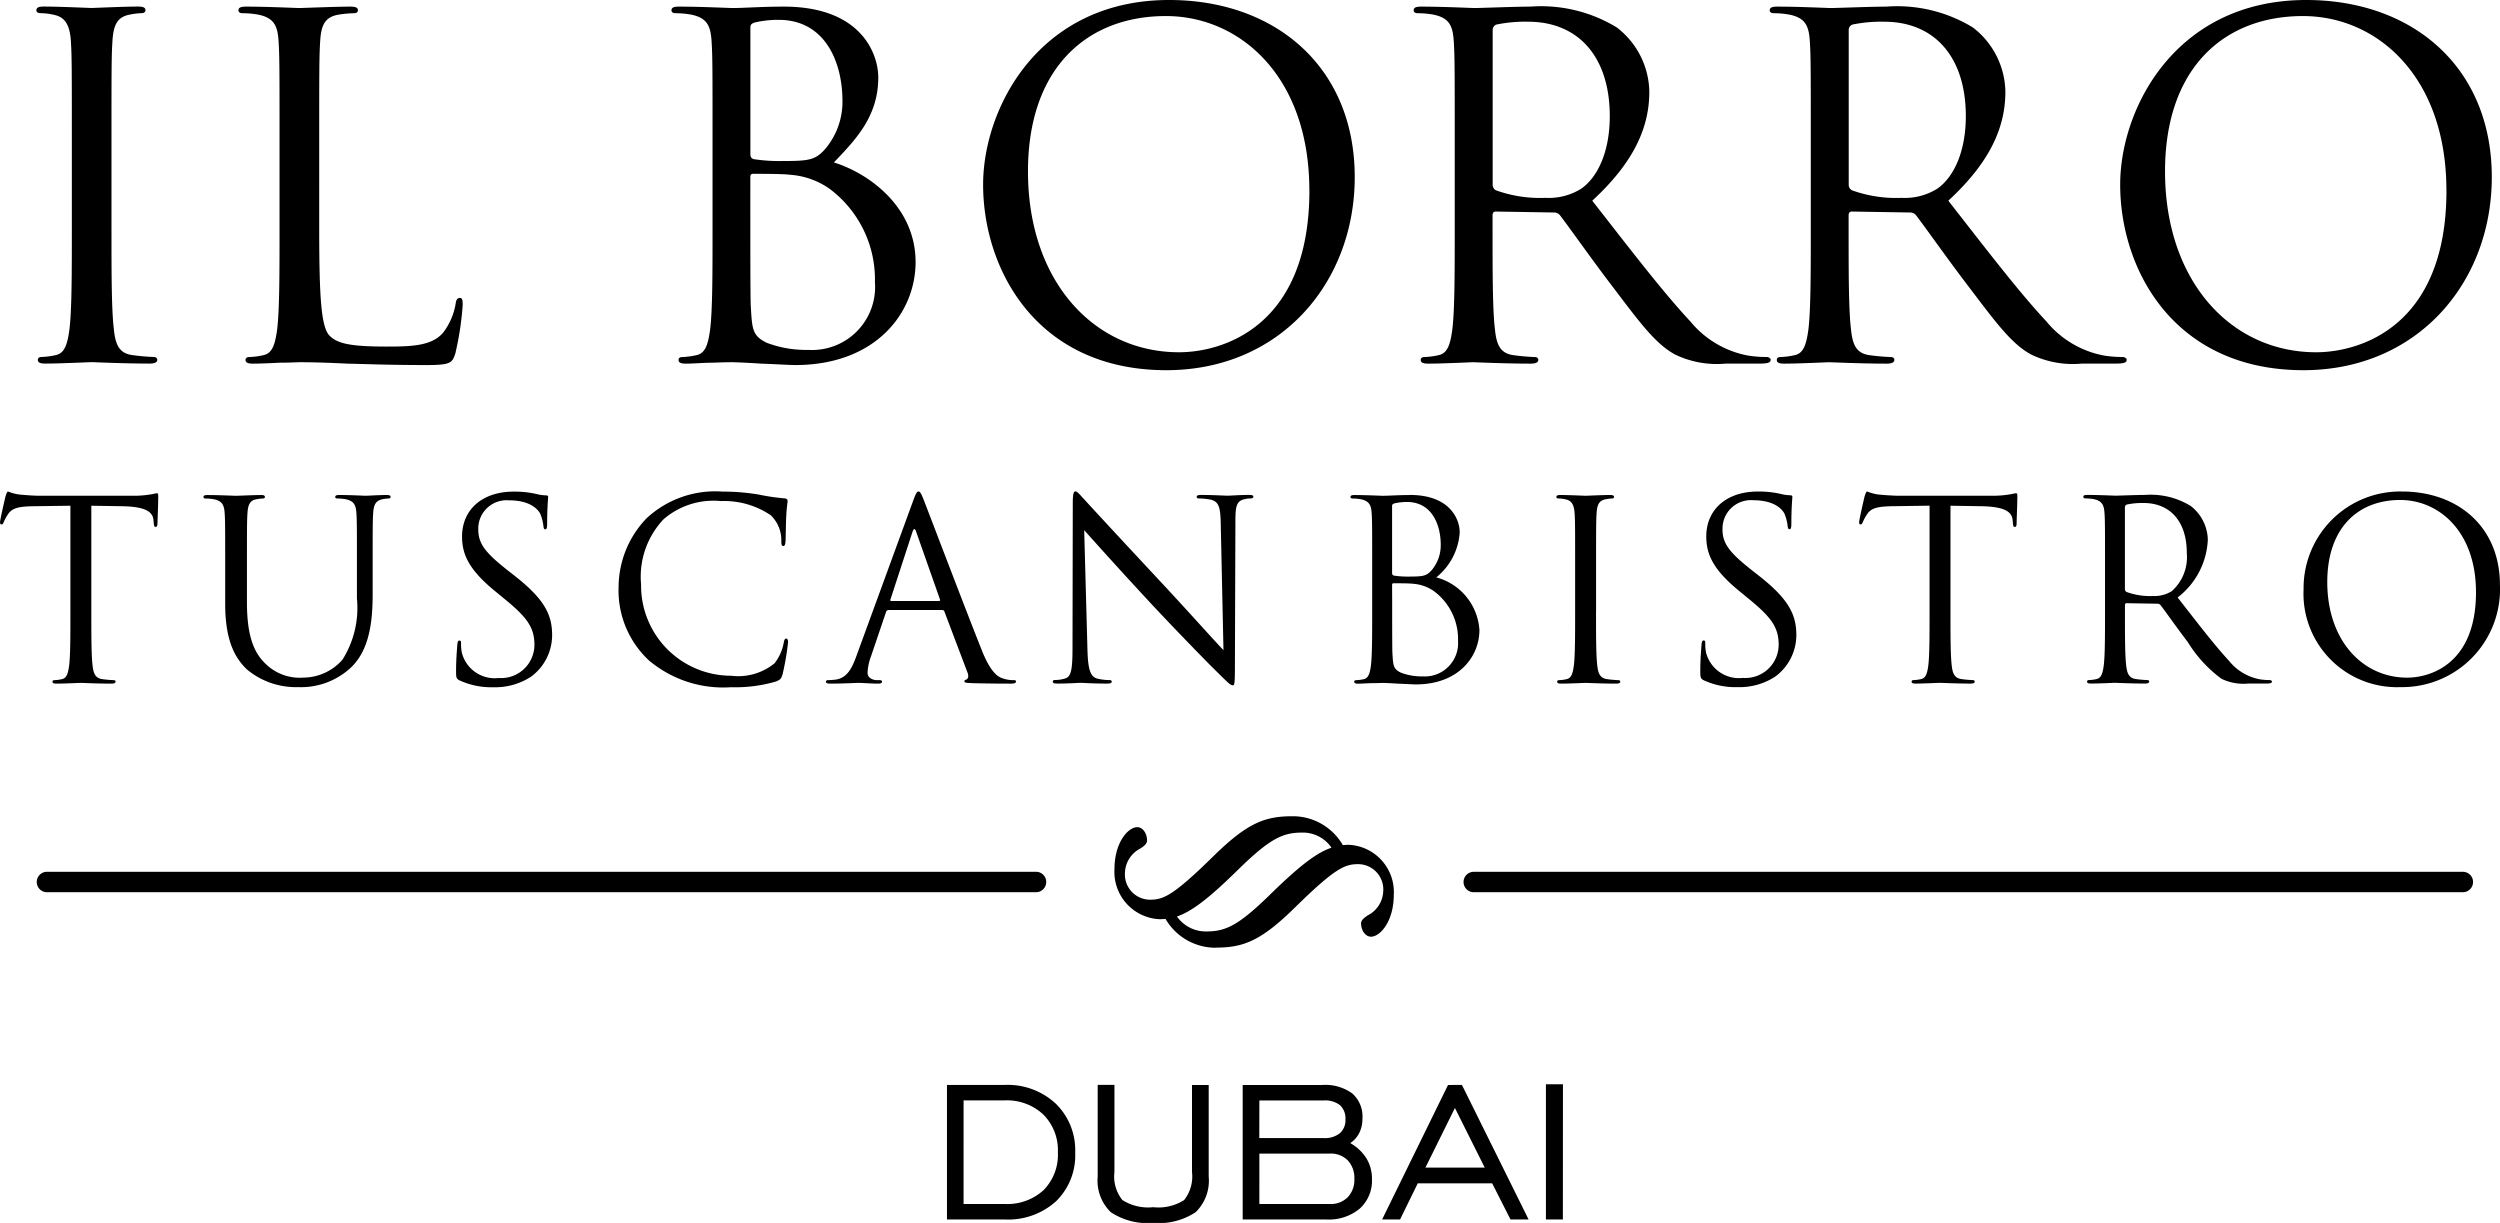 <svg id="Il_borro_Logo_Dubai" data-name="Il borro Logo_Dubai" xmlns="http://www.w3.org/2000/svg" xmlns:xlink="http://www.w3.org/1999/xlink" width="153.324" height="75" viewBox="0 0 153.324 75">
  <defs>
    <clipPath id="clip-path">
      <path id="Path_2" data-name="Path 2" d="M0,0H153.324V-75H0Z" fill="none"/>
    </clipPath>
  </defs>
  <g id="Group_2" data-name="Group 2" transform="translate(0 75)" clip-path="url(#clip-path)">
    <g id="Group_1" data-name="Group 1" transform="translate(152.821 -64.14)">
      <path id="Path_1" data-name="Path 1" d="M0,0C0-6.748-4.865-10.86-11.381-10.86c-7.992,0-11.41,6.632-11.41,11.323,0,5.213,3.3,11.381,11.237,11.381C-4.576,11.844,0,6.487,0,0M-2.78.811c0,8.427-5.386,9.933-7.993,9.933-5.212,0-9.267-4.344-9.267-11.092,0-6.342,3.62-9.527,8.456-9.527,4.576,0,8.8,3.736,8.8,10.686M-22.647,11.034a6.935,6.935,0,0,1-1.129-.087,5.994,5.994,0,0,1-3.533-2.085c-1.68-1.8-3.649-4.373-6.023-7.414,2.606-2.4,3.5-4.547,3.5-6.69a5.068,5.068,0,0,0-2-3.938,8.92,8.92,0,0,0-5.3-1.274c-.9,0-3.1.087-3.417.087-.145,0-1.97-.087-3.273-.087-.318,0-.463.058-.463.231,0,.116.116.174.232.174a5.409,5.409,0,0,1,.984.087c.956.2,1.187.666,1.245,1.651.058.926.058,1.737.058,6.255v5.1c0,2.78,0,5.068-.144,6.284-.116.84-.261,1.477-.84,1.593a4.556,4.556,0,0,1-.869.116c-.174,0-.232.086-.232.173,0,.174.145.232.464.232.868,0,2.693-.087,2.722-.087.144,0,1.969.087,3.562.087.318,0,.463-.087.463-.232,0-.087-.058-.173-.232-.173a12.926,12.926,0,0,1-1.3-.116c-.869-.116-1.042-.753-1.129-1.593-.145-1.216-.145-3.5-.145-6.284V2.346c0-.145.058-.232.2-.232l3.562.058a.467.467,0,0,1,.376.174c.579.753,1.94,2.693,3.157,4.286,1.651,2.171,2.664,3.591,3.909,4.256a5.886,5.886,0,0,0,3.1.551h2.056c.521,0,.695-.058.695-.232,0-.087-.116-.173-.261-.173M-34.028.724a3.753,3.753,0,0,1-2.172.55A7.97,7.97,0,0,1-39.24.811a.379.379,0,0,1-.2-.348V-9.006a.35.35,0,0,1,.232-.348,8.722,8.722,0,0,1,1.94-.174c3.1,0,5.01,2.172,5.01,5.792,0,2.2-.753,3.765-1.767,4.46M-44.222,11.207c0-.087-.116-.173-.261-.173a6.928,6.928,0,0,1-1.129-.087,5.994,5.994,0,0,1-3.533-2.085c-1.68-1.8-3.649-4.373-6.024-7.414,2.607-2.4,3.5-4.547,3.5-6.69a5.067,5.067,0,0,0-2-3.938,8.92,8.92,0,0,0-5.3-1.274c-.9,0-3.1.087-3.417.087-.145,0-1.97-.087-3.273-.087-.319,0-.463.058-.463.231,0,.116.116.174.232.174a5.409,5.409,0,0,1,.984.087c.956.2,1.187.666,1.245,1.651.058.926.058,1.737.058,6.255v5.1c0,2.78,0,5.068-.145,6.284-.115.84-.26,1.477-.84,1.593a4.535,4.535,0,0,1-.868.116c-.174,0-.232.086-.232.173,0,.174.145.232.464.232.868,0,2.693-.087,2.722-.087.144,0,1.969.087,3.562.087.318,0,.463-.087.463-.232,0-.087-.058-.173-.232-.173a12.9,12.9,0,0,1-1.3-.116c-.869-.116-1.042-.753-1.129-1.593-.145-1.216-.145-3.5-.145-6.284V2.346c0-.145.058-.232.2-.232l3.562.058a.467.467,0,0,1,.376.174c.579.753,1.94,2.693,3.157,4.286,1.65,2.171,2.664,3.591,3.909,4.256a5.886,5.886,0,0,0,3.1.551h2.056c.521,0,.695-.058.695-.232M-55.864.724a3.753,3.753,0,0,1-2.172.55,7.97,7.97,0,0,1-3.04-.463.379.379,0,0,1-.2-.348V-9.006a.35.35,0,0,1,.232-.348,8.722,8.722,0,0,1,1.94-.174c3.1,0,5.01,2.172,5.01,5.792,0,2.2-.753,3.765-1.767,4.46M-66.355,19.5c-.7,0-1.3.046-1.668.046-.076,0-1.041-.046-1.729-.046-.169,0-.245.031-.245.123,0,.061.061.091.122.091a2.927,2.927,0,0,1,.521.046c.5.107.627.352.658.872.03.49.03.919.03,3.306v2.693c0,1.469,0,2.678-.076,3.321-.061.444-.138.78-.444.842a2.409,2.409,0,0,1-.459.061c-.092,0-.123.046-.123.092,0,.091.077.122.245.122.23,0,.582-.031.888-.031s.581-.015.612-.015c.061,0,.49.015.934.046.443.015.933.046,1.1.046,2.617,0,3.9-1.7,3.9-3.336a3.573,3.573,0,0,0-2.647-3.229,3.857,3.857,0,0,0,1.439-2.755c0-.765-.552-2.3-3.061-2.3m-1.087,5.524c0-.076.031-.107.092-.107.23,0,.995,0,1.194.031a2.53,2.53,0,0,1,1.27.444A3.665,3.665,0,0,1-63.4,28.45a2.041,2.041,0,0,1-2.158,2.173,3.593,3.593,0,0,1-1.346-.229c-.475-.23-.475-.444-.52-1.194-.016-.229-.016-2.127-.016-3.305Zm2.984-2.463a2.366,2.366,0,0,1-.55,1.545c-.322.368-.536.4-1.393.4a5.439,5.439,0,0,1-.933-.061c-.077-.031-.108-.061-.108-.169v-4.1c0-.091.047-.137.184-.168a3.429,3.429,0,0,1,.735-.076c1.5,0,2.065,1.362,2.065,2.632M-69.736,0c0-6.748-4.865-10.86-11.381-10.86-7.993,0-11.41,6.632-11.41,11.323,0,5.213,3.3,11.381,11.236,11.381,6.98,0,11.555-5.357,11.555-11.844m-2.78.811c0,8.427-5.386,9.933-7.993,9.933-5.212,0-9.267-4.344-9.267-11.092,0-6.342,3.62-9.527,8.456-9.527,4.576,0,8.8,3.736,8.8,10.686M-92.59,29.062c-.933-2.326-3.336-8.646-3.565-9.227-.184-.475-.245-.551-.337-.551s-.153.092-.337.6l-3.473,9.5c-.276.765-.582,1.346-1.286,1.438a4.407,4.407,0,0,1-.444.031c-.076,0-.137.031-.137.092,0,.091.091.122.29.122.72,0,1.561-.046,1.73-.046s.826.046,1.193.046c.138,0,.23-.031.23-.122,0-.061-.046-.092-.153-.092h-.153c-.26,0-.582-.138-.582-.444a3.248,3.248,0,0,1,.214-1.025l.919-2.709a.16.16,0,0,1,.153-.122h3.29a.132.132,0,0,1,.137.092l1.424,3.764c.091.245,0,.383-.092.413-.061.016-.107.046-.107.107,0,.092.168.092.459.107,1.056.031,2.173.031,2.4.031.169,0,.306-.031.306-.122s-.061-.092-.153-.092a1.964,1.964,0,0,1-.612-.092c-.321-.092-.765-.337-1.316-1.7M-95.237,26H-98.16c-.046,0-.077-.031-.046-.107l1.347-4.132c.076-.23.153-.23.229,0l1.454,4.132c.015.061.015.107-.061.107M-96.669,5.213c0-3.389-2.867-5.445-5.01-6.111,1.361-1.419,2.722-2.838,2.722-5.212,0-1.448-1.042-4.344-5.791-4.344-1.333,0-2.462.087-3.157.087-.145,0-1.969-.087-3.272-.087-.319,0-.464.058-.464.231,0,.116.116.174.232.174a5.412,5.412,0,0,1,.985.087c.955.2,1.187.666,1.245,1.651.058.926.058,1.737.058,6.255v5.1c0,2.78,0,5.068-.145,6.284-.116.84-.261,1.477-.84,1.593a4.534,4.534,0,0,1-.869.116c-.173,0-.231.086-.231.173,0,.174.145.232.463.232.435,0,1.1-.058,1.68-.058.608-.029,1.1-.029,1.158-.029.116,0,.927.029,1.767.087.839.029,1.766.087,2.085.087,4.952,0,7.384-3.215,7.384-6.313M-102.2-1.738c-.608.7-1.014.753-2.635.753A10.4,10.4,0,0,1-106.6-1.1c-.145-.058-.2-.116-.2-.319V-9.18c0-.174.086-.261.347-.319a6.454,6.454,0,0,1,1.39-.144c2.838,0,3.91,2.577,3.91,4.98A4.476,4.476,0,0,1-102.2-1.738m3.041,8.225a3.864,3.864,0,0,1-4.083,4.112,6.819,6.819,0,0,1-2.549-.434c-.9-.435-.9-.84-.985-2.259-.028-.435-.028-4.026-.028-6.255V0c0-.145.057-.2.173-.2.435,0,1.883,0,2.259.058a4.792,4.792,0,0,1,2.4.84,6.936,6.936,0,0,1,2.809,5.792m-9.338,12.8a6.182,6.182,0,0,0-4.667,1.637,6.111,6.111,0,0,0-1.714,4.178,5.864,5.864,0,0,0,1.851,4.53,7.065,7.065,0,0,0,5.05,1.652,8.86,8.86,0,0,0,2.755-.352c.275-.122.306-.153.4-.443a15.874,15.874,0,0,0,.336-1.959c0-.123-.03-.23-.107-.23s-.122.061-.153.23a2.914,2.914,0,0,1-.566,1.285,3.519,3.519,0,0,1-2.663.765,5.526,5.526,0,0,1-5.524-5.6,5.123,5.123,0,0,1,1.377-3.995,4.673,4.673,0,0,1,3.52-1.117,5.091,5.091,0,0,1,3.06.873,2.117,2.117,0,0,1,.643,1.56c0,.215.015.322.123.322.091,0,.122-.092.137-.322s.016-1.071.046-1.576c.031-.551.077-.734.077-.857,0-.092-.031-.153-.2-.168a13.2,13.2,0,0,1-1.561-.23,13.19,13.19,0,0,0-2.219-.183m-14.989,2.311a1.74,1.74,0,0,1,1.882-1.776c1.408,0,1.821.643,1.913.811a2.681,2.681,0,0,1,.2.766c.015.122.031.2.123.2.076,0,.107-.108.107-.352,0-1.041.061-1.546.061-1.622s-.031-.108-.153-.108a2.506,2.506,0,0,1-.536-.076,5.919,5.919,0,0,0-1.423-.153c-1.944,0-3.168,1.117-3.168,2.754,0,1.041.368,1.99,1.99,3.321l.688.566c1.316,1.087,1.76,1.7,1.76,2.755a2.043,2.043,0,0,1-2.188,2.035,2.081,2.081,0,0,1-2.265-1.561,2.686,2.686,0,0,1-.046-.566c0-.122-.015-.168-.107-.168-.077,0-.107.076-.122.244-.016.245-.077.858-.077,1.623,0,.413.015.474.23.581a4.641,4.641,0,0,0,2.05.413,4.024,4.024,0,0,0,2.311-.642,3.171,3.171,0,0,0,1.3-2.541c0-1.224-.429-2.173-2.234-3.6l-.429-.337c-1.469-1.147-1.867-1.7-1.867-2.57m-1.39-10.851a18.476,18.476,0,0,0,.435-2.9c0-.319-.029-.434-.174-.434-.174,0-.232.144-.261.376a4.029,4.029,0,0,1-.753,1.737c-.695.84-1.969.869-3.5.869-2.259,0-3.012-.2-3.475-.666-.521-.521-.637-2.374-.637-6.631V-2.056c0-4.518,0-5.329.058-6.255.058-1.014.29-1.506,1.129-1.651a6.8,6.8,0,0,1,.956-.087c.116,0,.232-.058.232-.174,0-.173-.145-.231-.464-.231-.868,0-2.983.087-3.127.087s-1.969-.087-3.273-.087c-.318,0-.463.058-.463.231,0,.116.116.174.232.174a5.4,5.4,0,0,1,.984.087c.956.2,1.188.666,1.245,1.651.058.926.058,1.737.058,6.255v5.1c0,2.78,0,5.068-.144,6.284-.116.84-.261,1.477-.84,1.593a4.545,4.545,0,0,1-.869.116c-.174,0-.232.086-.232.173,0,.174.145.232.464.232.434,0,1.071-.029,1.65-.058.58,0,1.072-.029,1.188-.029.84,0,1.737.029,2.954.087,1.216.029,2.722.087,4.807.087,1.535,0,1.622-.116,1.824-.782M-136.822,19.5c-.459,0-1.377.046-1.515.046s-1.071-.046-1.76-.046c-.168,0-.245.031-.245.123,0,.061.061.091.123.091a2.924,2.924,0,0,1,.52.046c.505.107.627.352.658.872.031.49.031.919.031,3.306V26.17c0,2.234.581,3.306,1.331,4.025a4.7,4.7,0,0,0,3.152,1.086,4.485,4.485,0,0,0,3.153-1.132c1.224-1.087,1.408-2.923,1.408-4.576V23.936c0-2.387,0-2.816.03-3.306.031-.535.153-.78.566-.872a2.353,2.353,0,0,1,.383-.046c.061,0,.122-.03.122-.091,0-.092-.076-.123-.244-.123-.46,0-1.179.046-1.286.046-.092,0-.933-.046-1.622-.046-.168,0-.245.031-.245.123,0,.061.061.091.123.091a2.916,2.916,0,0,1,.52.046c.505.107.627.352.658.872.03.49.03.919.03,3.306v1.913a5.941,5.941,0,0,1-.887,3.749,3.215,3.215,0,0,1-2.4,1.1,2.992,2.992,0,0,1-2.31-.842c-.658-.627-1.148-1.576-1.148-3.78V23.936c0-2.387,0-2.816.031-3.306.03-.535.153-.811.566-.872a2.332,2.332,0,0,1,.382-.046c.062,0,.123-.03.123-.091,0-.092-.077-.123-.245-.123m-6.343,1.76c0-.168.046-1.224.046-1.683,0-.092,0-.184-.077-.184-.061,0-.2.046-.428.076a6.1,6.1,0,0,1-1.087.077h-5.738c-.184,0-.765-.031-1.209-.077a2.834,2.834,0,0,1-.673-.183c-.062,0-.123.2-.153.291-.031.122-.337,1.438-.337,1.591,0,.092.031.138.076.138.062,0,.108-.031.153-.153a2.671,2.671,0,0,1,.261-.475c.244-.367.612-.474,1.561-.489l2.264-.031v6.473c0,1.469,0,2.678-.076,3.321-.061.444-.138.78-.444.842a2.409,2.409,0,0,1-.459.061c-.092,0-.122.046-.122.092,0,.091.076.122.244.122.46,0,1.424-.046,1.5-.046s1.041.046,1.882.046c.169,0,.245-.046.245-.122,0-.046-.03-.092-.122-.092a6.834,6.834,0,0,1-.689-.061c-.459-.062-.551-.4-.6-.842-.076-.643-.076-1.852-.076-3.321V20.156l1.928.031c1.469.03,1.836.382,1.882.841l.015.169c.016.214.046.26.123.26.061,0,.107-.061.107-.2m-.013-10.051c0-.087-.058-.173-.232-.173a12.9,12.9,0,0,1-1.3-.116c-.869-.116-1.042-.753-1.129-1.593-.145-1.216-.145-3.5-.145-6.284v-5.1c0-4.518,0-5.329.058-6.255.058-1.014.289-1.506,1.071-1.651a4.313,4.313,0,0,1,.724-.087c.116,0,.232-.058.232-.174,0-.173-.145-.231-.464-.231-.868,0-2.693.087-2.838.087s-1.969-.087-2.924-.087c-.319,0-.464.058-.464.231,0,.116.116.174.232.174a3.8,3.8,0,0,1,.9.116c.637.145.926.637.984,1.622.058.926.058,1.737.058,6.255v5.1c0,2.78,0,5.068-.145,6.284-.115.84-.26,1.477-.839,1.593a4.555,4.555,0,0,1-.869.116c-.174,0-.232.086-.232.173,0,.174.145.232.464.232.868,0,2.693-.087,2.837-.087s1.97.087,3.562.087c.319,0,.464-.087.464-.232m-7.394,32.026a.627.627,0,0,0,.626.627h60.659a.627.627,0,0,0,.626-.627.626.626,0,0,0-.626-.626h-60.659a.626.626,0,0,0-.626.626m59.357,12.448h-3.534v8.25h3.534A4.384,4.384,0,0,0-88.05,62.81a3.936,3.936,0,0,0,1.17-2.981,3.982,3.982,0,0,0-1.189-3,4.33,4.33,0,0,0-3.146-1.151m-2.51.949h2.51a3.258,3.258,0,0,1,2.384.871,3.088,3.088,0,0,1,.889,2.313,3.084,3.084,0,0,1-.874,2.316,3.29,3.29,0,0,1-2.4.852h-2.51Zm5.718-25.563c.689,0,1.331-.046,1.469-.046s.75.046,1.622.046c.184,0,.276-.031.276-.122,0-.061-.046-.092-.123-.092a3.335,3.335,0,0,1-.765-.092c-.413-.122-.566-.52-.6-1.775l-.2-7.33c.49.551,2.219,2.479,3.995,4.392,1.622,1.744,3.825,3.994,3.994,4.147.811.811.994.979,1.117.979.107,0,.137-.076.137-1.086l.031-8.968c0-.918.061-1.255.566-1.362a1.348,1.348,0,0,1,.367-.046c.108,0,.169-.046.169-.107,0-.092-.107-.107-.276-.107-.627,0-1.132.046-1.3.046s-.9-.046-1.592-.046c-.184,0-.306.015-.306.107,0,.061.015.107.122.107a4.1,4.1,0,0,1,.75.077c.475.122.582.459.6,1.454l.168,7.774c-.489-.505-2.157-2.372-3.672-4-2.357-2.525-4.637-4.988-4.867-5.249-.153-.152-.413-.489-.535-.489s-.168.168-.168.765l-.016,8.769c0,1.392-.076,1.836-.459,1.943a2.177,2.177,0,0,1-.627.092c-.077,0-.123.031-.123.092,0,.107.092.122.245.122m3.536,24.614H-85.5V61.3A2.7,2.7,0,0,0-84.7,63.48a4.08,4.08,0,0,0,2.608.66,4.062,4.062,0,0,0,2.608-.664,2.7,2.7,0,0,0,.792-2.18V55.681h-1.024v5.338A2.325,2.325,0,0,1-80.2,62.74a2.925,2.925,0,0,1-1.893.436,2.931,2.931,0,0,1-1.894-.44,2.3,2.3,0,0,1-.486-1.717Zm6.209-8.416c1.691,0,2.767-.4,4.872-2.471,2.479-2.436,3.065-2.648,3.872-2.648a1.549,1.549,0,0,1,1.528,1.7,1.726,1.726,0,0,1-.932,1.434c-.317.2-.424.352-.424.49,0,.445.27.825.607.825.556,0,1.4-.925,1.4-2.582A2.9,2.9,0,0,0-70.1,40.952c-.125,0-.239.009-.366.019A3.539,3.539,0,0,0-73.552,39.2c-1.693,0-2.768.4-4.872,2.471-2.48,2.435-3.065,2.648-3.873,2.648a1.55,1.55,0,0,1-1.528-1.7,1.728,1.728,0,0,1,.933-1.435c.316-.194.421-.352.421-.491,0-.445-.269-.823-.6-.823-.556,0-1.4.925-1.4,2.582a2.9,2.9,0,0,0,2.767,3.062c.124,0,.241-.007.364-.017a3.56,3.56,0,0,0,3.085,1.768m-2.383-1.916c.9-.306,1.941-1.093,3.757-2.879,1.941-1.9,2.73-2.267,3.911-2.267a2.114,2.114,0,0,1,1.807.926c-.894.3-1.931,1.082-3.757,2.868-1.94,1.9-2.73,2.268-3.912,2.268a2.156,2.156,0,0,1-1.806-.916m8.91,10.332h-4.88v8.25h5.141a2.961,2.961,0,0,0,2.036-.665,2.3,2.3,0,0,0,.751-1.816,2.371,2.371,0,0,0-.34-1.27,2.766,2.766,0,0,0-.99-.934,1.615,1.615,0,0,0,.553-.624,1.935,1.935,0,0,0,.194-.886,1.882,1.882,0,0,0-.623-1.535,2.823,2.823,0,0,0-1.842-.52m-3.856,4.207h4.319a1.459,1.459,0,0,1,1.106.422,1.562,1.562,0,0,1,.4,1.125,1.543,1.543,0,0,1-.407,1.132,1.472,1.472,0,0,1-1.1.415h-4.319Zm0-3.258h3.946a1.487,1.487,0,0,1,1,.292,1.1,1.1,0,0,1,.332.874,1.052,1.052,0,0,1-.347.848,1.487,1.487,0,0,1-.99.295h-3.946Zm11.57-.949-4.043,8.25h1.1l1.087-2.219h4.563l1.124,2.217,1.11,0-4.088-8.25ZM-65.4,60.748l1.809-3.657,1.828,3.657Zm8.434-5.112H-58.01v8.295h1.039Zm2.032-29.007V23.936c0-2.387,0-2.816.031-3.306.03-.535.152-.8.566-.872a2.332,2.332,0,0,1,.382-.046c.062,0,.123-.03.123-.091,0-.092-.077-.123-.245-.123-.459,0-1.423.046-1.5.046s-1.04-.046-1.545-.046c-.169,0-.245.031-.245.123,0,.061.061.091.122.091a2.051,2.051,0,0,1,.474.061c.337.077.49.337.521.857.031.49.031.919.031,3.306v2.693c0,1.469,0,2.678-.077,3.321-.061.444-.138.78-.444.842a2.409,2.409,0,0,1-.459.061c-.092,0-.122.046-.122.092,0,.091.076.122.244.122.46,0,1.424-.046,1.5-.046s1.041.046,1.883.046c.168,0,.244-.046.244-.122,0-.046-.031-.092-.122-.092a6.834,6.834,0,0,1-.689-.061c-.459-.062-.551-.4-.6-.842-.076-.643-.076-1.852-.076-3.321m7.758-5.034A1.74,1.74,0,0,1-45.3,19.819c1.408,0,1.822.643,1.913.811a2.681,2.681,0,0,1,.2.766c.016.122.031.2.123.2.076,0,.107-.108.107-.352,0-1.041.061-1.546.061-1.622s-.03-.108-.153-.108a2.514,2.514,0,0,1-.536-.076,5.919,5.919,0,0,0-1.423-.153c-1.943,0-3.167,1.117-3.167,2.754,0,1.041.367,1.99,1.989,3.321l.689.566c1.316,1.087,1.76,1.7,1.76,2.755a2.043,2.043,0,0,1-2.189,2.035,2.082,2.082,0,0,1-2.265-1.561,2.686,2.686,0,0,1-.046-.566c0-.122-.015-.168-.107-.168-.076,0-.107.076-.122.244-.015.245-.077.858-.077,1.623,0,.413.016.474.23.581a4.643,4.643,0,0,0,2.051.413,4.023,4.023,0,0,0,2.31-.642,3.171,3.171,0,0,0,1.3-2.541c0-1.224-.429-2.173-2.234-3.6l-.429-.337c-1.469-1.147-1.867-1.7-1.867-2.57m12.7-1.439v6.473c0,1.469,0,2.678-.076,3.321-.061.444-.138.78-.444.842a2.409,2.409,0,0,1-.459.061c-.092,0-.122.046-.122.092,0,.091.076.122.244.122.46,0,1.423-.046,1.5-.046s1.041.046,1.882.046c.169,0,.245-.046.245-.122,0-.046-.031-.092-.123-.092a6.842,6.842,0,0,1-.688-.061c-.459-.062-.551-.4-.6-.842-.076-.643-.076-1.852-.076-3.321V20.156l1.928.031c1.469.03,1.836.382,1.882.841l.016.169c.015.214.045.26.122.26.061,0,.107-.061.107-.2,0-.168.046-1.224.046-1.683,0-.092,0-.184-.077-.184-.061,0-.2.046-.428.076a6.1,6.1,0,0,1-1.087.077h-5.738c-.184,0-.766-.031-1.209-.077a2.818,2.818,0,0,1-.673-.183c-.062,0-.123.2-.154.291-.03.122-.336,1.438-.336,1.591,0,.092.03.138.076.138.062,0,.108-.031.153-.153a2.672,2.672,0,0,1,.261-.475c.244-.367.611-.474,1.56-.489ZM-16.086,29.7c-.887-.949-1.928-2.311-3.182-3.917a4.725,4.725,0,0,0,1.851-3.535,2.68,2.68,0,0,0-1.056-2.082,4.716,4.716,0,0,0-2.8-.673c-.474,0-1.637.046-1.805.046-.077,0-1.041-.046-1.73-.046-.168,0-.244.031-.244.123,0,.061.061.091.122.091a2.927,2.927,0,0,1,.521.046c.5.107.627.352.658.872.03.49.03.919.03,3.306v2.693c0,1.469,0,2.678-.077,3.321-.061.444-.137.78-.443.842a2.419,2.419,0,0,1-.459.061c-.092,0-.122.046-.122.092,0,.091.076.122.244.122.459,0,1.423-.046,1.439-.046.076,0,1.04.046,1.882.046.168,0,.245-.046.245-.122,0-.046-.031-.092-.123-.092a6.818,6.818,0,0,1-.688-.061c-.46-.062-.551-.4-.6-.842-.076-.643-.076-1.852-.076-3.321v-.367c0-.077.03-.123.107-.123l1.882.031a.247.247,0,0,1,.2.092c.306.4,1.025,1.423,1.668,2.265a7.974,7.974,0,0,0,2.066,2.249,3.1,3.1,0,0,0,1.637.291h1.087c.275,0,.367-.031.367-.122,0-.046-.061-.092-.138-.092a3.665,3.665,0,0,1-.6-.046,3.169,3.169,0,0,1-1.867-1.1m-3.55-4.3a1.979,1.979,0,0,1-1.147.291,4.208,4.208,0,0,1-1.607-.245.2.2,0,0,1-.107-.184v-5a.182.182,0,0,1,.122-.183,4.608,4.608,0,0,1,1.025-.092c1.638,0,2.648,1.147,2.648,3.06a2.793,2.793,0,0,1-.934,2.357M.5,25.022c0-3.565-2.571-5.738-6.014-5.738a5.923,5.923,0,0,0-6.029,5.983A5.736,5.736,0,0,0-5.6,31.281,6.007,6.007,0,0,0,.5,25.022m-1.469.429C-.966,29.9-3.813,30.7-5.19,30.7c-2.754,0-4.9-2.3-4.9-5.861,0-3.352,1.912-5.035,4.468-5.035,2.418,0,4.652,1.974,4.652,5.647M-62.435,43.86H-1.778a.628.628,0,0,0,.629-.627.627.627,0,0,0-.629-.626H-62.435a.627.627,0,0,0-.627.626.627.627,0,0,0,.627.627"/>
    </g>
  </g>
</svg>

